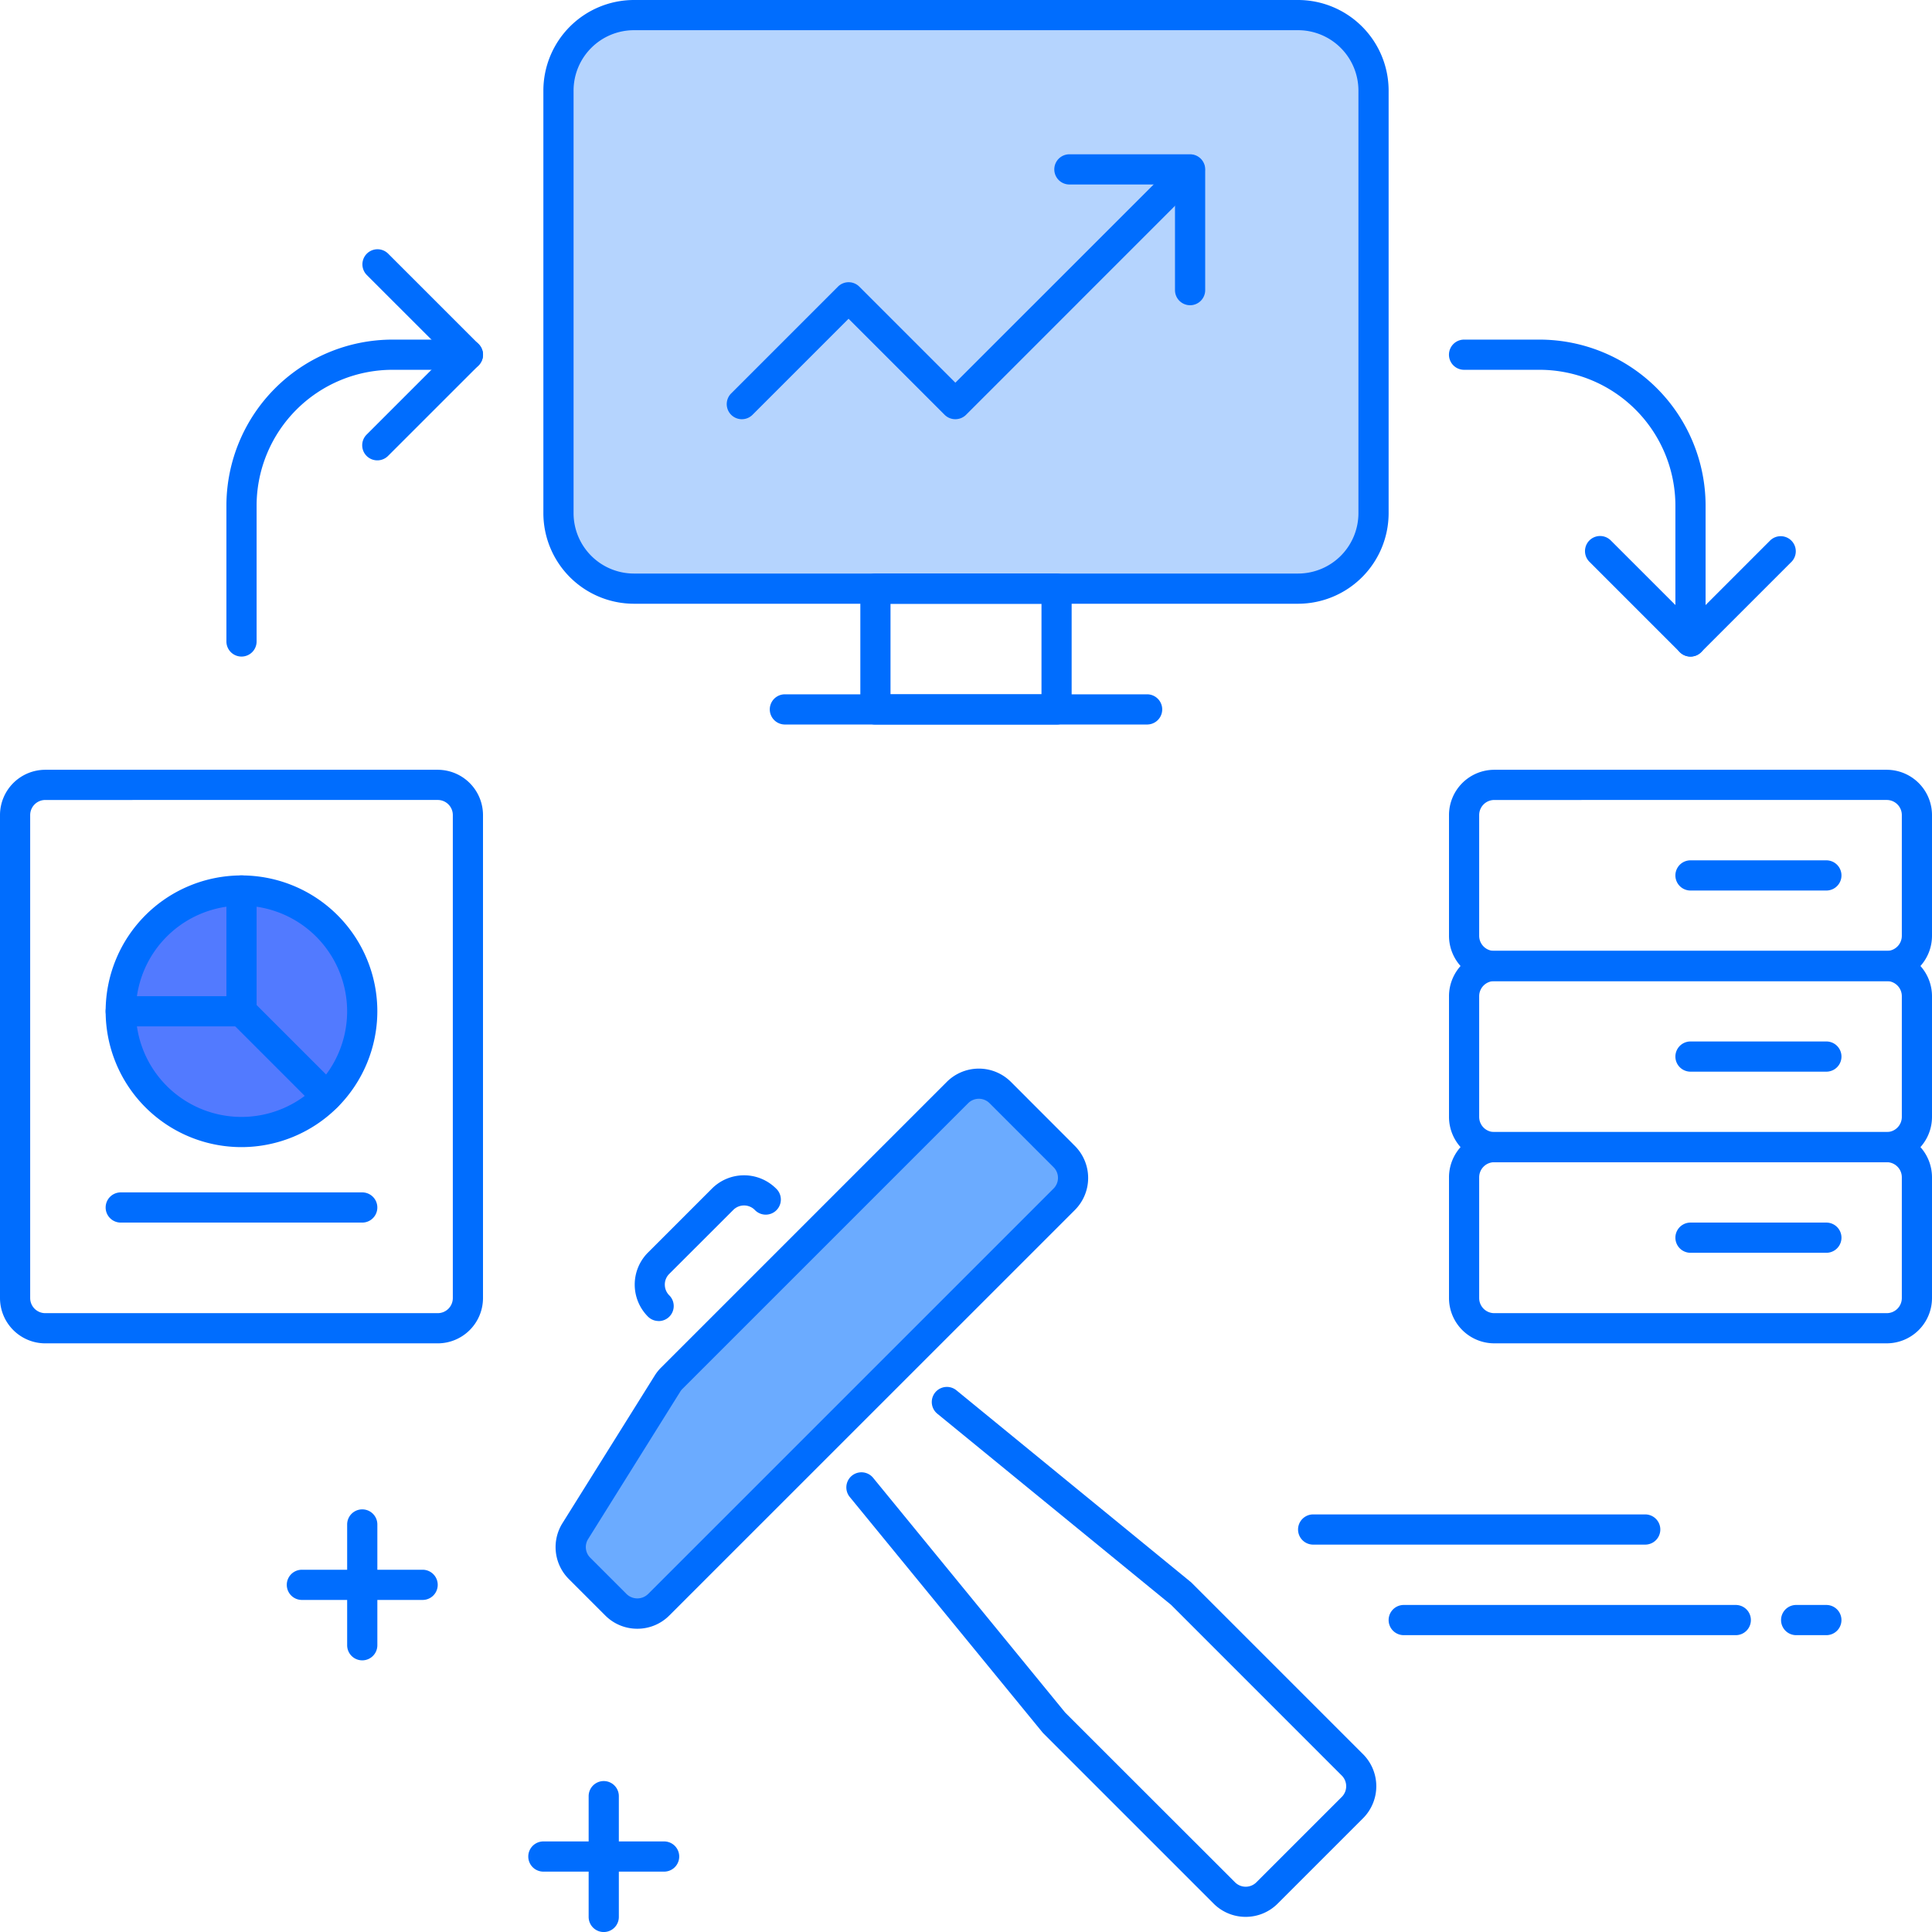 <svg id="data-mining" xmlns="http://www.w3.org/2000/svg" width="104.932" height="104.932" viewBox="0 0 104.932 104.932">
  <g id="Group_465" data-name="Group 465" transform="translate(18.855 81.978)">
    <path id="Path_8471" data-name="Path 8471" d="M12.32,58.2a.82.82,0,0,1-.82-.82V50.82a.82.82,0,0,1,1.64,0v6.558A.82.82,0,0,1,12.32,58.2Z" transform="translate(-11.5 -50)" fill="#006dfe"/>
  </g>
  <g id="Group_466" data-name="Group 466" transform="translate(15.576 85.257)">
    <path id="Path_8472" data-name="Path 8472" d="M16.878,53.64H10.32a.82.82,0,0,1,0-1.64h6.558a.82.82,0,0,1,0,1.64Z" transform="translate(-9.5 -52)" fill="#006dfe"/>
  </g>
  <g id="Group_467" data-name="Group 467" transform="translate(31.971 96.734)">
    <path id="Path_8473" data-name="Path 8473" d="M20.32,67.2a.82.82,0,0,1-.82-.82V59.82a.82.82,0,1,1,1.64,0v6.558A.82.82,0,0,1,20.32,67.2Z" transform="translate(-19.5 -59)" fill="#006dfe"/>
  </g>
  <g id="Group_468" data-name="Group 468" transform="translate(28.692 100.013)">
    <path id="Path_8474" data-name="Path 8474" d="M24.878,62.64H18.32a.82.82,0,0,1,0-1.64h6.558a.82.82,0,0,1,0,1.64Z" transform="translate(-17.5 -61)" fill="#006dfe"/>
  </g>
  <g id="Group_469" data-name="Group 469" transform="translate(34.473 63.834)">
    <path id="Path_8475" data-name="Path 8475" d="M22.326,46.848a.823.823,0,0,1-.58-.239,2.462,2.462,0,0,1,0-3.479l3.478-3.478a2.465,2.465,0,0,1,3.479,0,.82.82,0,1,1-1.159,1.159.824.824,0,0,0-1.161,0L22.9,44.291a.812.812,0,0,0-.239.58.822.822,0,0,0,.239.58.817.817,0,0,1-.579,1.4Z" transform="translate(-21.026 -38.934)" fill="#006dfe"/>
  </g>
  <g id="Group_470" data-name="Group 470" transform="translate(45.967 75.325)">
    <path id="Path_8476" data-name="Path 8476" d="M49.726,74.727a2.457,2.457,0,0,1-1.74-.718l-9.275-9.275L28.221,51.921a.82.82,0,0,1,1.271-1.038L39.926,63.636l9.221,9.214a.82.82,0,0,0,1.159,0l4.638-4.637a.822.822,0,0,0,0-1.161l-9.275-9.275L32.978,47.4a.82.82,0,1,1,1.038-1.271L46.768,56.561,56.1,65.892a2.463,2.463,0,0,1,0,3.479l-4.638,4.637A2.452,2.452,0,0,1,49.726,74.727Z" transform="translate(-28.036 -45.942)" fill="#006dfe"/>
  </g>
  <g id="Group_471" data-name="Group 471" transform="translate(30.176 58.04)">
    <path id="Path_8477" data-name="Path 8477" d="M45.709,42.175,23.681,64.2a1.638,1.638,0,0,1-2.318,0l-1.976-1.976a1.639,1.639,0,0,1-.231-2.028l5.006-8.011a1.577,1.577,0,0,1,.231-.29l15.52-15.52a1.638,1.638,0,0,1,2.318,0l3.477,3.477A1.64,1.64,0,0,1,45.709,42.175Z" transform="translate(-18.084 -35.082)" fill="#6babff"/>
    <path id="Path_8478" data-name="Path 8478" d="M22.843,65.821a2.444,2.444,0,0,1-1.74-.72l-1.976-1.976a2.45,2.45,0,0,1-.346-3.043l5.006-8.009a2.424,2.424,0,0,1,.349-.438L39.654,36.118a2.463,2.463,0,0,1,3.478,0L46.61,39.6a2.461,2.461,0,0,1,0,3.477L24.583,65.1A2.444,2.444,0,0,1,22.843,65.821Zm18.55-28.784a.823.823,0,0,0-.58.239L25.294,52.794a.858.858,0,0,0-.115.143l-5.007,8.013a.817.817,0,0,0,.116,1.015l1.976,1.976a.839.839,0,0,0,1.159,0L45.451,41.913a.82.82,0,0,0,0-1.159l-3.479-3.479A.822.822,0,0,0,41.393,37.037Z" transform="translate(-18.405 -35.4)" fill="#006dfe"/>
  </g>
  <g id="Group_472" data-name="Group 472" transform="translate(0 41.809)">
    <path id="Path_8479" data-name="Path 8479" d="M23.774,56.652H2.459A2.462,2.462,0,0,1,0,54.192V27.959A2.462,2.462,0,0,1,2.459,25.5H23.774a2.462,2.462,0,0,1,2.459,2.459V54.192A2.462,2.462,0,0,1,23.774,56.652ZM2.459,27.14a.82.82,0,0,0-.82.82V54.192a.82.82,0,0,0,.82.82H23.774a.82.82,0,0,0,.82-.82V27.959a.82.82,0,0,0-.82-.82Z" transform="translate(0 -25.5)" fill="#006dfe"/>
  </g>
  <g id="Group_473" data-name="Group 473" transform="translate(5.738 47.547)">
    <circle id="Ellipse_112" data-name="Ellipse 112" cx="6.558" cy="6.558" r="6.558" transform="translate(0.82 0.82)" fill="#527aff"/>
    <path id="Path_8480" data-name="Path 8480" d="M10.878,43.756a7.378,7.378,0,1,1,7.378-7.378A7.387,7.387,0,0,1,10.878,43.756Zm0-13.116a5.738,5.738,0,1,0,5.738,5.738A5.745,5.745,0,0,0,10.878,30.64Z" transform="translate(-3.5 -29)" fill="#006dfe"/>
  </g>
  <g id="Group_474" data-name="Group 474" transform="translate(12.297 47.547)">
    <path id="Path_8481" data-name="Path 8481" d="M12.947,41.825a.823.823,0,0,1-.58-.239L7.739,36.958a.826.826,0,0,1-.239-.58V29.82a.82.82,0,1,1,1.64,0v6.219l4.387,4.387a.819.819,0,0,1-.58,1.4Z" transform="translate(-7.5 -29)" fill="#006dfe"/>
  </g>
  <g id="Group_475" data-name="Group 475" transform="translate(5.738 54.105)">
    <path id="Path_8482" data-name="Path 8482" d="M10.878,34.64H4.32a.82.82,0,0,1,0-1.64h6.558a.82.82,0,1,1,0,1.64Z" transform="translate(-3.5 -33)" fill="#006dfe"/>
  </g>
  <g id="Group_476" data-name="Group 476" transform="translate(5.738 64.762)">
    <path id="Path_8483" data-name="Path 8483" d="M17.436,41.14H4.32a.82.82,0,0,1,0-1.64H17.436a.82.82,0,1,1,0,1.64Z" transform="translate(-3.5 -39.5)" fill="#006dfe"/>
  </g>
  <g id="Group_477" data-name="Group 477" transform="translate(78.699 61.483)">
    <path id="Path_8484" data-name="Path 8484" d="M71.774,48.977H50.459A2.462,2.462,0,0,1,48,46.518V39.959A2.462,2.462,0,0,1,50.459,37.5H71.774a2.462,2.462,0,0,1,2.459,2.459v6.558A2.462,2.462,0,0,1,71.774,48.977ZM50.459,39.14a.82.82,0,0,0-.82.82v6.558a.82.82,0,0,0,.82.82H71.774a.82.82,0,0,0,.82-.82V39.959a.82.82,0,0,0-.82-.82Z" transform="translate(-48 -37.5)" fill="#006dfe"/>
  </g>
  <g id="Group_478" data-name="Group 478" transform="translate(90.995 66.402)">
    <path id="Path_8485" data-name="Path 8485" d="M63.7,42.14H56.32a.82.82,0,0,1,0-1.64H63.7a.82.82,0,1,1,0,1.64Z" transform="translate(-55.5 -40.5)" fill="#006dfe"/>
  </g>
  <g id="Group_479" data-name="Group 479" transform="translate(78.699 51.646)">
    <path id="Path_8486" data-name="Path 8486" d="M71.774,42.977H50.459A2.462,2.462,0,0,1,48,40.518V33.959A2.462,2.462,0,0,1,50.459,31.5H71.774a2.462,2.462,0,0,1,2.459,2.459v6.558A2.462,2.462,0,0,1,71.774,42.977ZM50.459,33.14a.82.82,0,0,0-.82.82v6.558a.82.82,0,0,0,.82.82H71.774a.82.82,0,0,0,.82-.82V33.959a.82.82,0,0,0-.82-.82Z" transform="translate(-48 -31.5)" fill="#006dfe"/>
  </g>
  <g id="Group_480" data-name="Group 480" transform="translate(90.995 56.565)">
    <path id="Path_8487" data-name="Path 8487" d="M63.7,36.14H56.32a.82.82,0,0,1,0-1.64H63.7a.82.82,0,1,1,0,1.64Z" transform="translate(-55.5 -34.5)" fill="#006dfe"/>
  </g>
  <g id="Group_481" data-name="Group 481" transform="translate(78.699 41.809)">
    <path id="Path_8488" data-name="Path 8488" d="M71.774,36.977H50.459A2.462,2.462,0,0,1,48,34.518V27.959A2.462,2.462,0,0,1,50.459,25.5H71.774a2.462,2.462,0,0,1,2.459,2.459v6.558A2.462,2.462,0,0,1,71.774,36.977ZM50.459,27.14a.82.82,0,0,0-.82.82v6.558a.82.82,0,0,0,.82.82H71.774a.82.82,0,0,0,.82-.82V27.959a.82.82,0,0,0-.82-.82Z" transform="translate(-48 -25.5)" fill="#006dfe"/>
  </g>
  <g id="Group_482" data-name="Group 482" transform="translate(90.995 46.727)">
    <path id="Path_8489" data-name="Path 8489" d="M63.7,30.14H56.32a.82.82,0,0,1,0-1.64H63.7a.82.82,0,0,1,0,1.64Z" transform="translate(-55.5 -28.5)" fill="#006dfe"/>
  </g>
  <g id="Group_483" data-name="Group 483" transform="translate(29.512)">
    <path id="Path_8490" data-name="Path 8490" d="M58.669,31.652H22.6a4.1,4.1,0,0,1-4.1-4.1V4.6A4.1,4.1,0,0,1,22.6.5h36.07a4.1,4.1,0,0,1,4.1,4.1V27.553A4.1,4.1,0,0,1,58.669,31.652Z" transform="translate(-17.68 0.32)" fill="#006dfe" opacity="0.29"/>
    <path id="Path_8491" data-name="Path 8491" d="M58.989,32.791H22.919A4.925,4.925,0,0,1,18,27.872V4.919A4.925,4.925,0,0,1,22.919,0h36.07a4.925,4.925,0,0,1,4.919,4.919V27.872A4.925,4.925,0,0,1,58.989,32.791ZM22.919,1.64A3.282,3.282,0,0,0,19.64,4.919V27.872a3.282,3.282,0,0,0,3.279,3.279h36.07a3.282,3.282,0,0,0,3.279-3.279V4.919A3.282,3.282,0,0,0,58.989,1.64Z" transform="translate(-18)" fill="#006dfe"/>
  </g>
  <g id="Group_484" data-name="Group 484" transform="translate(46.727 31.152)">
    <path id="Path_8492" data-name="Path 8492" d="M39.157,27.2H29.32a.82.82,0,0,1-.82-.82V19.82a.82.82,0,0,1,.82-.82h9.837a.82.82,0,0,1,.82.82v6.558A.82.82,0,0,1,39.157,27.2Zm-9.018-1.64h8.2V20.64h-8.2Z" transform="translate(-28.5 -19)" fill="#006dfe"/>
  </g>
  <g id="Group_485" data-name="Group 485" transform="translate(41.809 37.71)">
    <path id="Path_8493" data-name="Path 8493" d="M45.994,24.64H26.32a.82.82,0,0,1,0-1.64H45.994a.82.82,0,0,1,0,1.64Z" transform="translate(-25.5 -23)" fill="#006dfe"/>
  </g>
  <g id="Group_486" data-name="Group 486" transform="translate(39.472 8.379)">
    <path id="Path_8494" data-name="Path 8494" d="M36.488,19.5a.823.823,0,0,1-.58-.239l-5.217-5.217-5.217,5.217A.82.82,0,0,1,24.315,18.1l5.8-5.8a.82.82,0,0,1,1.159,0l5.217,5.217L48.662,5.351A.82.82,0,0,1,49.821,6.51L37.069,19.264A.823.823,0,0,1,36.488,19.5Z" transform="translate(-24.075 -5.111)" fill="#006dfe"/>
  </g>
  <g id="Group_487" data-name="Group 487" transform="translate(57.262 8.38)">
    <path id="Path_8495" data-name="Path 8495" d="M42.3,13.309a.82.82,0,0,1-.82-.82V6.751H35.745a.82.82,0,0,1,0-1.64H42.3a.82.82,0,0,1,.82.82v6.558A.82.82,0,0,1,42.3,13.309Z" transform="translate(-34.925 -5.111)" fill="#006dfe"/>
  </g>
  <g id="Group_488" data-name="Group 488" transform="translate(12.297 18.445)">
    <path id="Path_8496" data-name="Path 8496" d="M8.32,28.465a.82.82,0,0,1-.82-.82V20.268a9.027,9.027,0,0,1,9.018-9.018h4.1a.82.82,0,1,1,0,1.64h-4.1A7.387,7.387,0,0,0,9.14,20.268v7.378A.82.82,0,0,1,8.32,28.465Z" transform="translate(-7.5 -11.25)" fill="#006dfe"/>
  </g>
  <g id="Group_489" data-name="Group 489" transform="translate(19.674 13.529)">
    <path id="Path_8497" data-name="Path 8497" d="M12.82,19.726a.819.819,0,0,1-.58-1.4l4.338-4.338L12.24,9.651A.82.82,0,0,1,13.4,8.492l4.919,4.919a.82.82,0,0,1,0,1.159L13.4,19.488A.822.822,0,0,1,12.82,19.726Z" transform="translate(-12 -8.252)" fill="#006dfe"/>
  </g>
  <g id="Group_490" data-name="Group 490" transform="translate(78.699 18.445)">
    <path id="Path_8498" data-name="Path 8498" d="M61.116,28.465a.82.82,0,0,1-.82-.82V20.268a7.387,7.387,0,0,0-7.378-7.378h-4.1a.82.82,0,0,1,0-1.64h4.1a9.027,9.027,0,0,1,9.018,9.018v7.378A.82.82,0,0,1,61.116,28.465Z" transform="translate(-48 -11.25)" fill="#006dfe"/>
  </g>
  <g id="Group_491" data-name="Group 491" transform="translate(86.076 29.103)">
    <path id="Path_8499" data-name="Path 8499" d="M58.239,24.308a.823.823,0,0,1-.58-.239L52.74,19.15A.82.82,0,0,1,53.9,17.991l4.34,4.338,4.338-4.338a.82.82,0,0,1,1.159,1.159l-4.919,4.919A.817.817,0,0,1,58.239,24.308Z" transform="translate(-52.5 -17.751)" fill="#006dfe"/>
  </g>
  <g id="Group_492" data-name="Group 492" transform="translate(96.734 87.17)">
    <path id="Path_8500" data-name="Path 8500" d="M61.459,54.807H59.82a.82.82,0,1,1,0-1.64h1.64a.82.82,0,0,1,0,1.64Z" transform="translate(-59 -53.167)" fill="#006dfe"/>
  </g>
  <g id="Group_493" data-name="Group 493" transform="translate(75.42 87.17)">
    <path id="Path_8501" data-name="Path 8501" d="M64.855,54.807H46.82a.82.82,0,1,1,0-1.64H64.855a.82.82,0,0,1,0,1.64Z" transform="translate(-46 -53.167)" fill="#006dfe"/>
  </g>
  <g id="Group_494" data-name="Group 494" transform="translate(70.501 82.252)">
    <path id="Path_8502" data-name="Path 8502" d="M61.855,51.807H43.82a.82.82,0,1,1,0-1.64H61.855a.82.82,0,0,1,0,1.64Z" transform="translate(-43 -50.167)" fill="#006dfe"/>
  </g>
</svg>
